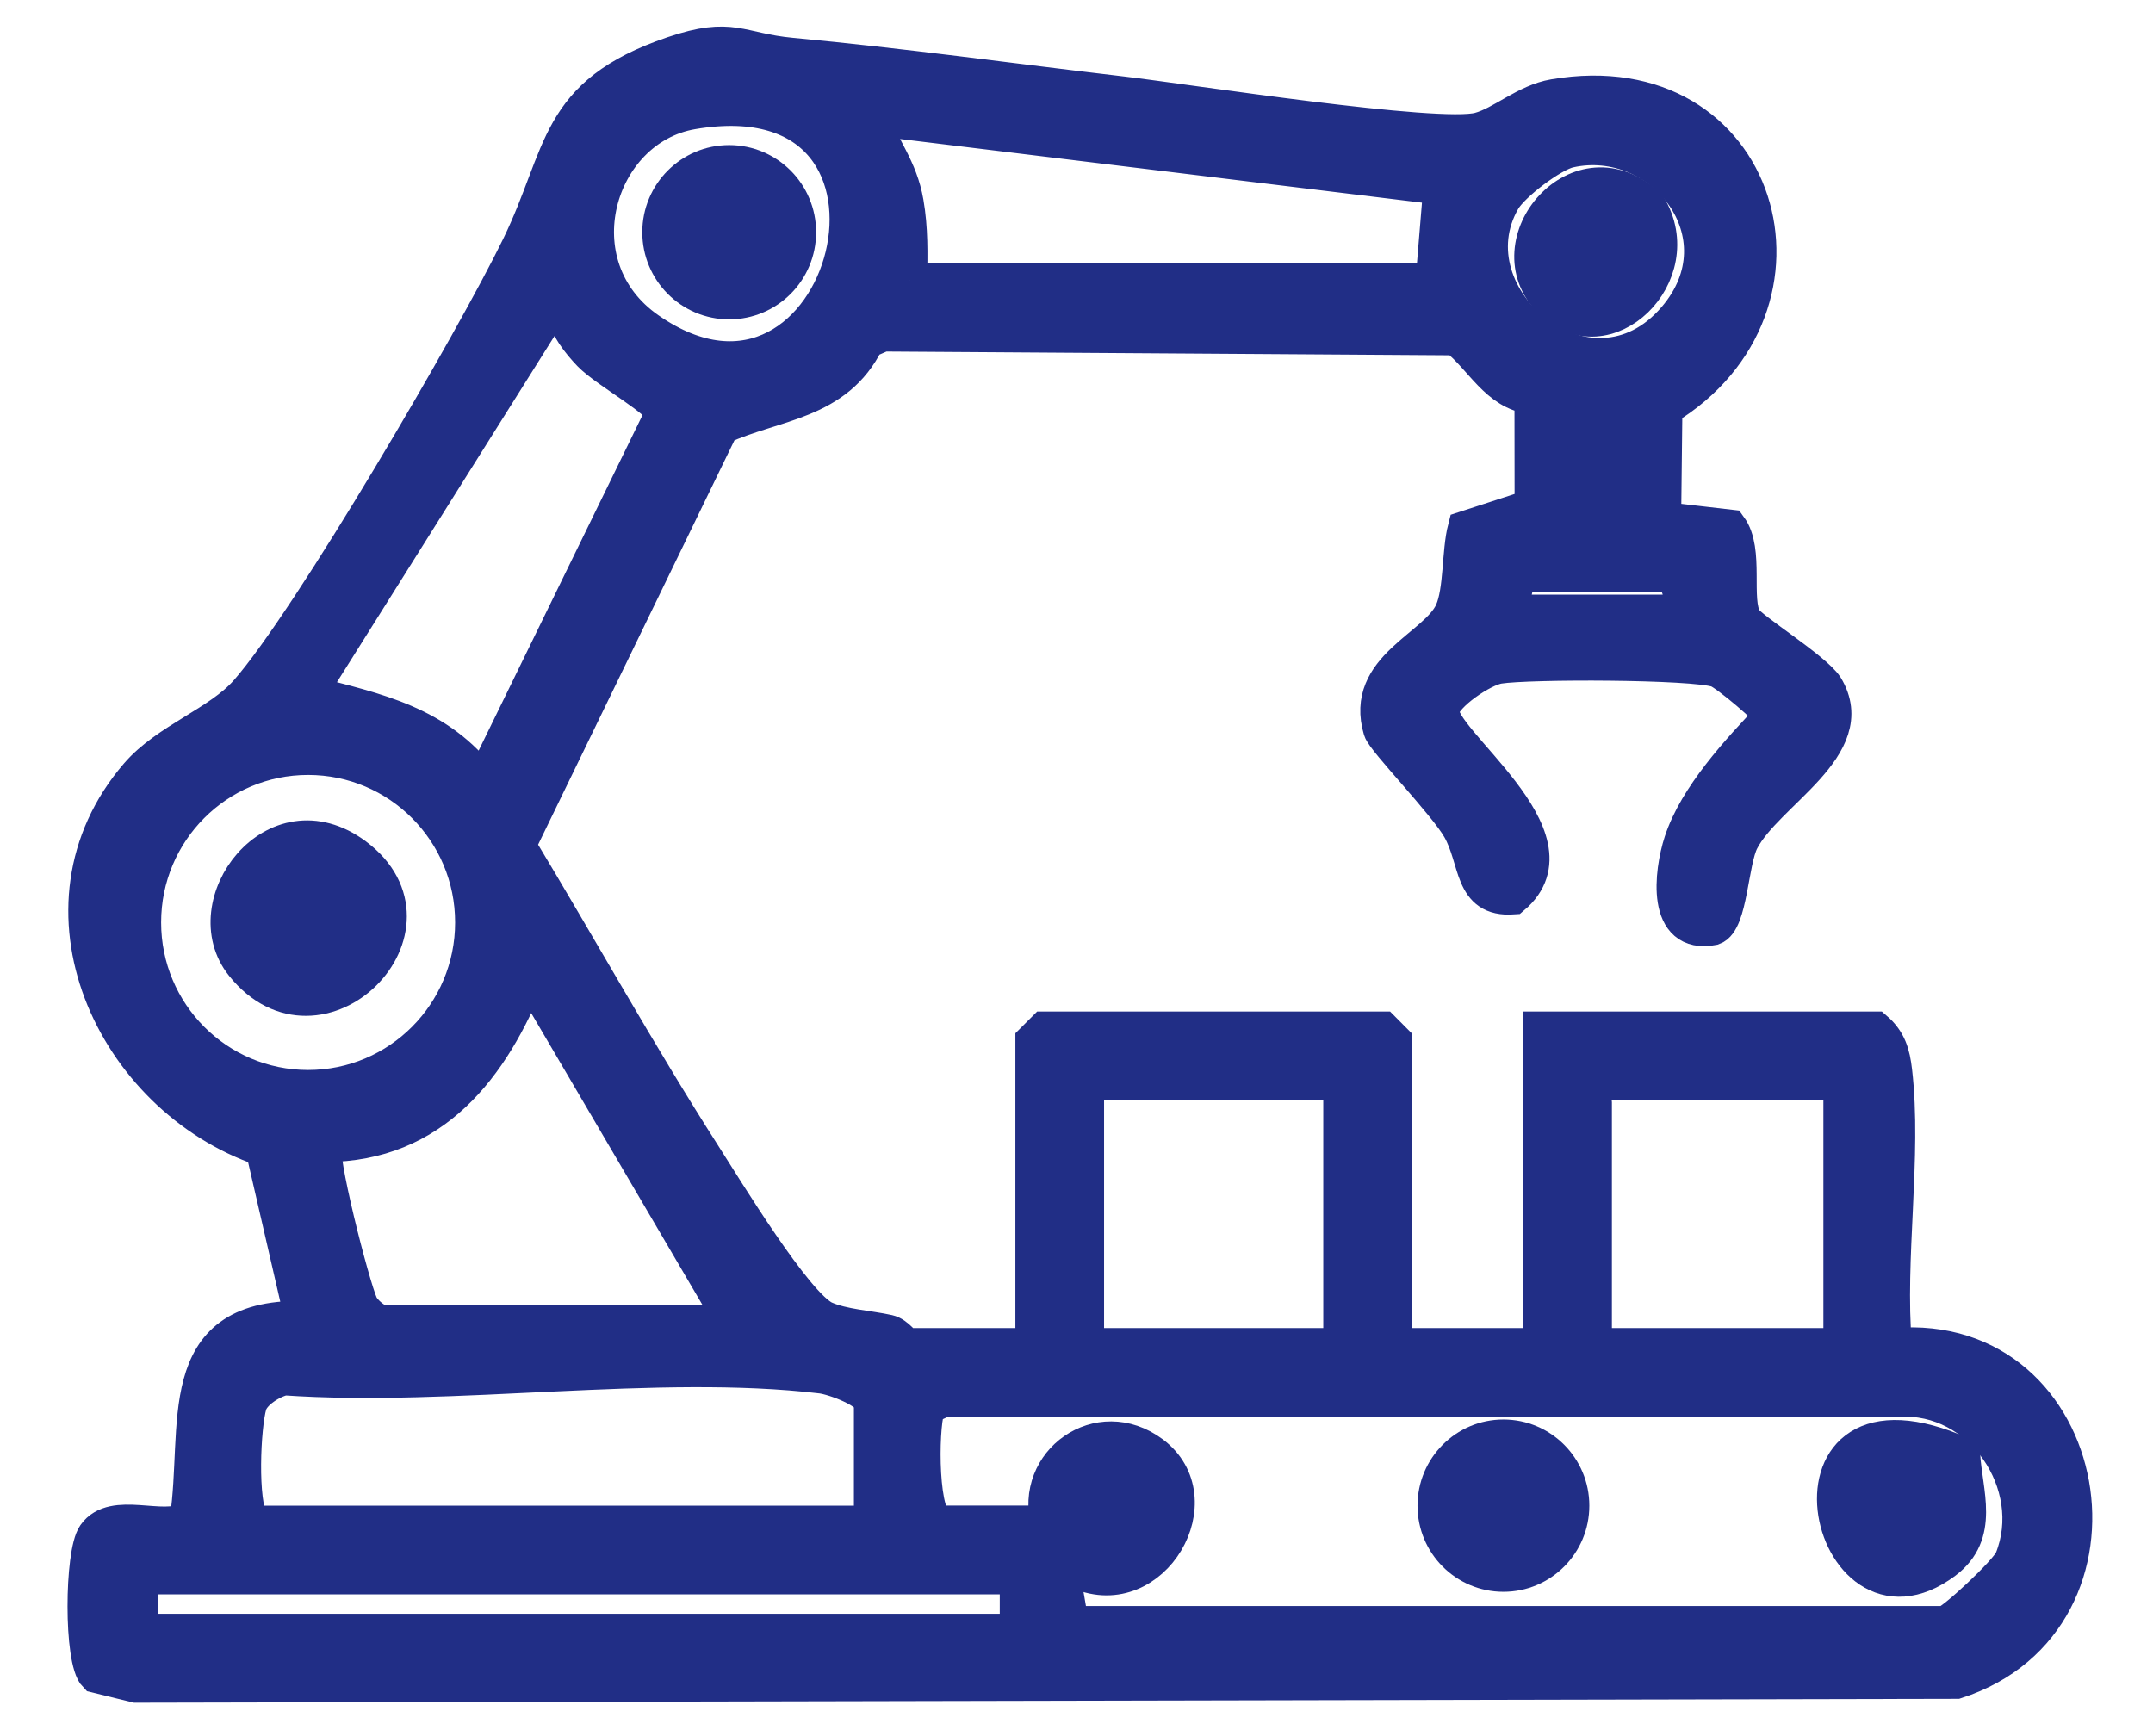 <?xml version="1.0" encoding="UTF-8"?>
<svg xmlns="http://www.w3.org/2000/svg" width="31" height="25" viewBox="0 0 31 25" fill="none">
  <path d="M27.003 14.816C27.2 14.986 27.253 15.175 27.282 15.425C27.424 16.646 27.172 18.125 27.279 19.374C30.167 19.13 30.902 23.326 28.169 24.213L1.959 24.269L1.38 24.127C1.165 23.911 1.18 22.365 1.363 22.105C1.632 21.72 2.342 22.08 2.694 21.878C2.893 20.555 2.454 18.959 4.347 18.983L3.785 16.546C1.62 15.807 0.338 13.061 1.975 11.156C2.405 10.657 3.159 10.412 3.554 9.961C4.464 8.926 6.819 4.888 7.469 3.551C8.125 2.203 7.976 1.358 9.688 0.774C10.546 0.482 10.638 0.723 11.395 0.794C12.993 0.943 14.58 1.165 16.159 1.35C17.082 1.458 20.71 2.026 21.301 1.867C21.631 1.778 21.964 1.459 22.376 1.389C25.382 0.875 26.401 4.413 23.974 5.882L23.956 7.478L24.905 7.588C25.155 7.929 24.952 8.635 25.121 8.922C25.203 9.062 26.124 9.632 26.291 9.888C26.812 10.748 25.435 11.413 25.078 12.104C24.92 12.41 24.916 13.274 24.666 13.361C23.955 13.499 24.064 12.565 24.208 12.123C24.422 11.466 25.036 10.806 25.506 10.312C25.506 10.244 24.857 9.693 24.728 9.65C24.374 9.53 22.016 9.527 21.582 9.596C21.343 9.633 20.804 10 20.762 10.217C20.679 10.644 22.801 12.057 21.784 12.918C21.168 12.962 21.273 12.386 21.014 11.931C20.811 11.573 19.923 10.661 19.879 10.511C19.61 9.61 20.679 9.319 20.907 8.808C21.042 8.505 21.006 7.95 21.095 7.608L22.058 7.295L22.056 5.714C21.555 5.661 21.331 5.152 20.963 4.867L12.713 4.812L12.482 4.913C12.046 5.805 11.151 5.8 10.39 6.149L7.464 12.175C8.355 13.652 9.199 15.176 10.128 16.628C10.444 17.121 11.462 18.802 11.878 18.986C12.135 19.1 12.507 19.119 12.791 19.182C12.918 19.21 13.027 19.374 13.042 19.374H14.87V14.983L15.037 14.816H19.911L20.077 14.983V19.374H22.182V14.816H27.002H27.003ZM9.968 1.613C8.593 1.848 8.011 3.826 9.34 4.747C12.194 6.729 13.72 0.973 9.968 1.613ZM13.099 4.032H20.633L20.743 2.699L12.546 1.699C12.708 2.139 12.963 2.417 13.049 2.916C13.114 3.291 13.107 3.658 13.099 4.034V4.032ZM22.596 2.166C22.346 2.221 21.775 2.655 21.645 2.88C20.836 4.28 22.893 6.012 24.116 4.582C25.141 3.383 23.92 1.87 22.596 2.166ZM8.111 4.478L7.842 4.595L4.457 9.981C5.42 10.229 6.314 10.41 6.95 11.259L9.539 5.958C9.555 5.793 8.738 5.351 8.494 5.099C8.338 4.936 8.156 4.706 8.11 4.479L8.111 4.478ZM23.181 5.811C22.572 5.877 22.945 6.915 22.848 7.369H23.181V5.811ZM24.289 8.813L24.107 8.273H21.866L21.74 8.813H24.289ZM6.803 13.283C6.803 11.971 5.743 10.909 4.436 10.909C3.129 10.909 2.07 11.971 2.07 13.283C2.07 14.595 3.129 15.658 4.436 15.658C5.743 15.658 6.803 14.595 6.803 13.283ZM10.551 19.041L7.615 14.037C7.087 15.375 6.236 16.48 4.678 16.484C4.577 16.581 5.071 18.518 5.197 18.791C5.246 18.895 5.422 19.041 5.51 19.041H10.551ZM19.303 15.594H15.647V19.374H19.303V15.594ZM26.504 15.594H23.015C22.763 15.749 22.959 15.833 22.959 15.872V19.374H26.504V15.594ZM12.545 21.931V20.208C12.545 20.036 12.012 19.839 11.827 19.817C9.459 19.535 6.521 20.012 4.093 19.843C3.915 19.882 3.645 20.047 3.592 20.23C3.503 20.536 3.45 21.632 3.626 21.932H12.545V21.931ZM15.425 23.377H28C28.094 23.377 28.899 22.633 28.968 22.458C29.405 21.379 28.521 20.075 27.333 20.154L13.597 20.151L13.369 20.256C13.268 20.4 13.234 21.755 13.486 21.93H15.093C14.858 21.054 15.825 20.354 16.592 20.926C17.471 21.583 16.6 23.091 15.545 22.641L15.319 22.761L15.425 23.374V23.377ZM2.02 22.709V23.488H14.645V22.709H2.02Z" fill="#212E86" stroke="#212E86" stroke-width="0.5"></path>
  <path d="M28.261 20.948C28.294 21.499 28.542 22.087 28.003 22.491C26.286 23.777 25.411 19.67 28.261 20.948Z" fill="#212E86" stroke="#212E86" stroke-width="0.5"></path>
  <path d="M21.647 22.672C22.192 22.672 22.634 22.229 22.634 21.682C22.634 21.135 22.192 20.691 21.647 20.691C21.102 20.691 20.66 21.135 20.66 21.682C20.66 22.229 21.102 22.672 21.647 22.672Z" fill="#212E86" stroke="#212E86" stroke-width="0.5"></path>
  <path d="M3.493 13.895C2.794 13.021 3.956 11.448 5.12 12.317C6.51 13.356 4.599 15.278 3.493 13.895Z" fill="#212E86" stroke="#212E86" stroke-width="0.5"></path>
  <path d="M10.499 4.349C11.053 4.349 11.501 3.899 11.501 3.344C11.501 2.789 11.053 2.339 10.499 2.339C9.946 2.339 9.498 2.789 9.498 3.344C9.498 3.899 9.946 4.349 10.499 4.349Z" fill="#212E86" stroke="#212E86" stroke-width="0.5"></path>
  <path d="M22.325 4.335C21.492 3.5 22.746 2.016 23.742 2.968C24.335 3.953 23.121 5.132 22.325 4.335Z" fill="#212E86" stroke="#212E86" stroke-width="0.5"></path>
</svg>
